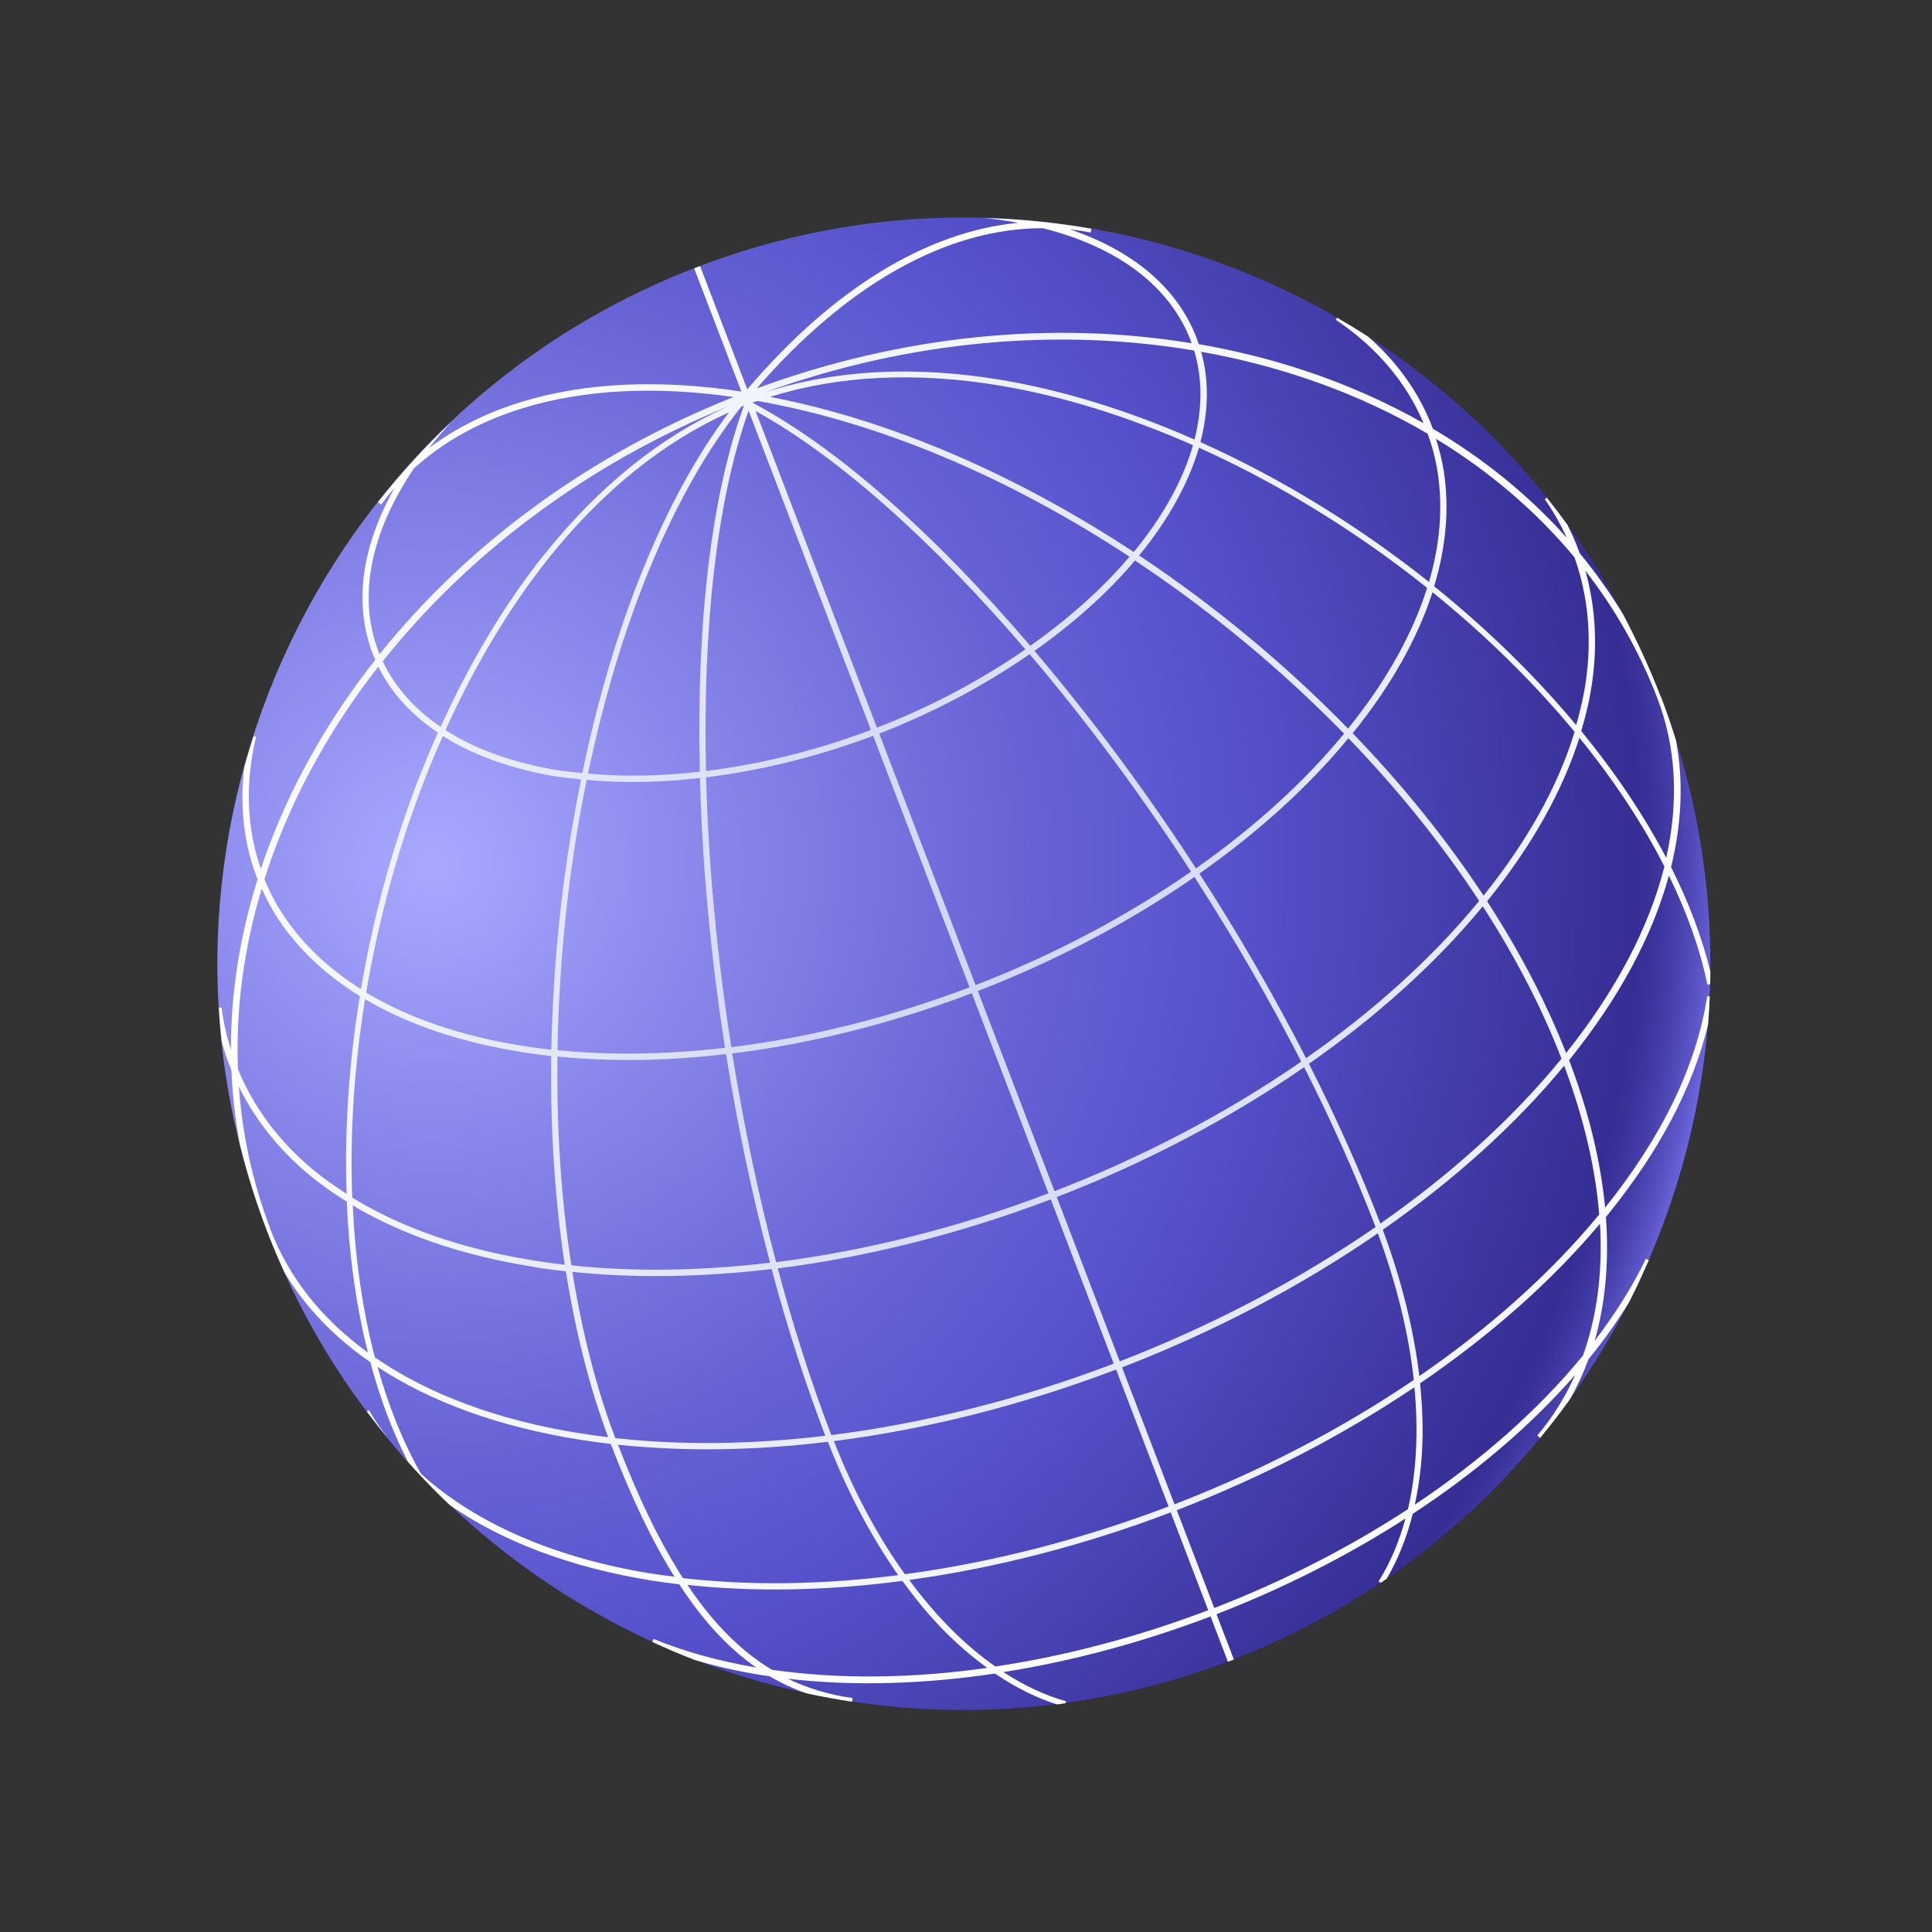 <?xml version="1.0" encoding="UTF-8"?>
<svg xmlns="http://www.w3.org/2000/svg" width="244" height="244" viewBox="0 0 244 244" fill="none">
  <rect x="0" y="0" width="244" height="244" fill="#333333" stroke="none"/>
  <path d="M33.711 155.438C15.096 106.855 39.401 52.361 88.018 33.732C136.636 15.103 191.127 39.389 209.748 87.986C228.368 136.582 204.058 191.062 155.441 209.691C106.823 228.32 52.332 204.034 33.711 155.438Z" fill="url(#paint0_radial_3_211)"></path>
  <path style="mix-blend-mode:multiply" d="M46.333 178.269C47.2 179.412 48.08 180.55 48.992 181.644C48.111 180.506 47.314 179.337 46.603 178.102L46.328 178.255L46.333 178.269ZM209.735 87.99C208.351 84.38 206.74 80.92 204.984 77.58C203.345 74.876 201.52 72.308 199.502 69.86C199.064 68.632 198.542 67.436 197.956 66.28C197.112 65.112 196.245 63.969 195.362 62.864L195.098 63.044C196.184 64.595 197.09 66.215 197.869 67.916C193.112 62.584 187.439 57.968 180.956 54.138C179.328 49.764 176.589 45.848 172.812 42.536C171.523 41.697 170.203 40.903 168.874 40.127L168.702 40.383C173.918 43.889 177.642 48.348 179.785 53.444C175.104 50.796 170.032 48.535 164.601 46.745C160.312 45.327 155.883 44.248 151.392 43.462C151.291 43.199 151.223 42.94 151.123 42.677C148.711 36.383 143.122 31.655 135.089 28.958C135.971 29.064 136.859 29.184 137.739 29.37L137.84 28.888C133.368 28.11 128.825 27.646 124.242 27.53C125.344 27.631 126.415 27.776 127.478 27.94C127.851 28.003 128.211 28.072 128.571 28.14C117.033 29.261 105.178 36.469 94.38 49.173L88.417 33.611C88.293 33.658 88.168 33.706 88.044 33.754C87.919 33.801 87.795 33.849 87.67 33.897L93.628 49.446C83.286 47.888 73.983 48.295 66.021 50.712C61.539 52.064 57.611 54.029 54.227 56.547C54.418 56.3 54.603 56.038 54.813 55.799C55.494 54.967 56.222 54.133 56.969 53.307C53.628 56.475 50.553 59.843 47.737 63.428L48.135 63.72C48.68 62.988 49.24 62.297 49.839 61.623C45.652 69.003 44.658 76.268 47.07 82.563C47.171 82.825 47.294 83.064 47.395 83.327C44.565 86.918 42.005 90.675 39.762 94.596C36.917 99.557 34.649 104.614 32.941 109.726C31.164 104.633 30.928 98.964 32.342 93.044L32.03 92.974C31.609 94.277 31.212 95.603 30.848 96.932C30.257 101.934 30.814 106.702 32.531 111.057C30.276 118.22 29.145 125.459 29.164 132.59C28.623 130.846 28.206 129.055 27.98 127.222L27.649 127.269C27.725 128.668 27.847 130.065 27.989 131.47C28.325 132.721 28.736 133.96 29.225 135.153C29.36 138.322 29.719 141.452 30.306 144.559C31.218 148.223 32.345 151.868 33.728 155.479C34.417 157.277 35.165 159.021 35.954 160.749C38.571 165.093 42.209 168.871 46.772 172.04C47.98 176.559 49.533 180.739 51.463 184.489C51.113 184.116 50.755 183.761 50.419 183.382C50.766 183.789 51.134 184.171 51.489 184.558C51.489 184.558 51.5 184.586 51.505 184.6C52.093 185.263 52.699 185.935 53.309 186.574C54.436 187.776 55.594 188.935 56.794 190.077C63.49 194.714 72.164 198.006 82.386 199.625C83.501 199.801 84.638 199.952 85.784 200.084C88.763 204.67 91.96 208.125 95.493 210.594C90.771 209.786 86.421 208.581 82.542 206.99L82.385 207.368C84.157 208.18 85.945 208.954 87.768 209.652C90.434 210.439 93.254 211.088 96.23 211.565C96.552 211.617 96.868 211.654 97.183 211.692C98.662 212.569 100.204 213.279 101.819 213.85C103.723 214.262 105.653 214.618 107.608 214.916L107.667 214.449C104.737 214.049 102.046 213.239 99.515 212.02C107.818 212.979 116.676 212.694 125.657 211.363C128.224 213.092 130.844 214.42 133.499 215.259C133.863 215.215 134.208 215.162 134.566 215.104L134.63 214.857C131.947 214.109 129.307 212.852 126.728 211.175C135.495 209.783 144.34 207.393 152.89 204.149L155.084 209.876C155.209 209.828 155.333 209.78 155.458 209.733C155.582 209.685 155.707 209.637 155.831 209.589L153.637 203.862C162.041 200.611 170.126 196.529 177.498 191.785C176.698 194.709 175.582 197.389 174.109 199.715L174.384 199.895C174.634 199.719 174.876 199.563 175.126 199.388C176.549 196.971 177.652 194.216 178.415 191.195C186.28 186.04 193.281 180.121 198.947 173.619C197.709 176.394 196.124 178.968 194.158 181.292L194.514 181.6C195.845 179.979 197.133 178.328 198.338 176.628C199.221 175.037 199.996 173.376 200.619 171.646C200.65 171.602 200.686 171.572 200.731 171.524C202.64 169.174 204.313 166.788 205.779 164.402C206.655 162.67 207.46 160.918 208.24 159.144L207.871 158.968C206.213 162.427 204.02 165.9 201.399 169.332C202.766 164.573 203.228 159.319 202.816 153.686C202.9 153.575 202.995 153.491 203.079 153.379C209.588 145.349 213.822 137.301 215.716 129.405C215.819 128.223 215.875 127.044 215.931 125.864L215.609 125.813C214.264 134.562 209.926 143.538 202.718 152.518C202.16 146.672 200.656 140.427 198.168 133.892C204.475 126.081 208.706 118.194 210.772 110.58C213.046 115.23 214.704 119.846 215.639 124.358L215.992 124.286C216.011 123.755 216.002 123.235 216.007 122.71C214.967 118.38 213.271 113.954 211.044 109.508C212.409 103.957 212.631 98.573 211.66 93.472C211.093 91.658 210.478 89.847 209.789 88.049L209.735 87.99ZM93.959 51.222C89.849 62.49 87.936 78.58 88.379 97.463C83.543 98.015 78.791 98.123 74.265 97.7C78.123 79.231 84.716 62.554 93.605 51.374C93.729 51.326 93.849 51.265 93.959 51.222ZM68.694 70.073C63.759 76.247 59.343 83.65 55.653 91.791C52.356 89.564 49.873 86.771 48.341 83.519C59.039 70.06 73.984 58.654 92.048 51.288C83.518 55.08 75.656 61.361 68.699 70.087L68.694 70.073ZM92.064 52.075C83.932 62.87 77.437 78.891 73.539 97.629C72.583 97.535 71.626 97.442 70.687 97.31C64.957 96.396 60.086 94.661 56.258 92.209C59.934 84.075 64.347 76.704 69.254 70.54C76.065 62.013 83.735 55.854 92.05 52.081L92.064 52.075ZM70.562 98.103C71.493 98.254 72.439 98.32 73.387 98.433C72.541 102.564 71.824 106.821 71.242 111.185C70.293 118.401 69.769 125.567 69.628 132.569C68.416 132.431 67.199 132.279 66.013 132.083C58.256 130.851 51.607 128.576 46.249 125.362C47.555 117.627 49.533 109.825 52.224 102.227C53.355 99.049 54.584 95.96 55.925 92.956C59.838 95.422 64.771 97.197 70.568 98.117L70.562 98.103ZM65.888 132.876C67.121 133.07 68.357 133.231 69.616 133.367C69.491 142.569 70.07 151.453 71.322 159.73C70.044 159.585 68.77 159.407 67.518 159.205C58.443 157.764 50.735 155.086 44.486 151.246C44.175 143.227 44.721 134.752 46.108 126.193C51.502 129.377 58.145 131.639 65.883 132.862L65.888 132.876ZM67.398 160.012C68.736 160.23 70.09 160.409 71.461 160.55C72.678 168.158 74.448 175.222 76.808 181.504C75.643 181.363 74.492 181.218 73.358 181.033C62.866 179.374 54.099 176.086 47.345 171.424C45.795 165.514 44.872 159.046 44.548 152.237C50.801 155.965 58.455 158.584 67.407 159.993L67.398 160.012ZM72.285 160.63C80.334 161.465 88.822 161.29 97.446 160.27C99.427 167.634 101.695 174.713 104.228 181.325C95.124 182.418 86.166 182.566 77.709 181.619C75.284 175.25 73.499 168.145 72.291 160.644L72.285 160.63ZM72.16 159.806C70.861 151.404 70.285 142.487 70.402 133.431C77.22 134.118 84.406 133.982 91.695 133.125C93.139 142.154 95.007 151.004 97.251 159.472C88.647 160.501 80.181 160.651 72.16 159.806ZM70.409 132.619C70.588 121.16 71.844 109.526 74.093 98.495C78.686 98.925 83.504 98.824 88.4 98.264C88.497 102.162 88.702 106.176 89.01 110.294C89.564 117.664 90.424 125.045 91.566 132.333C84.318 133.175 77.18 133.309 70.395 132.625L70.409 132.619ZM52.287 59.147C56.072 55.729 60.734 53.15 66.224 51.49C73.862 49.182 82.756 48.741 92.654 50.136C74.629 57.312 59.19 68.59 47.944 82.608C47.902 82.498 47.841 82.378 47.798 82.268C45.164 75.392 46.772 67.288 52.287 59.147ZM47.781 84.21C49.403 87.491 51.96 90.271 55.301 92.528C53.943 95.571 52.675 98.722 51.532 101.952C48.867 109.494 46.886 117.249 45.587 124.917C41.554 122.386 38.275 119.295 35.87 115.711C34.87 114.222 34.065 112.659 33.398 111.042C36.38 101.635 41.261 92.546 47.775 84.196L47.781 84.21ZM33.056 112.221C33.669 113.572 34.357 114.911 35.2 116.158C37.726 119.934 41.171 123.167 45.447 125.796C44.05 134.327 43.502 142.755 43.78 150.771C42.289 149.819 40.856 148.813 39.532 147.718C35.203 144.126 32.03 139.821 30.055 135.041C29.752 127.415 30.807 119.73 33.056 112.221ZM34.095 155.069C31.883 149.253 30.606 143.27 30.166 137.235C32.216 141.384 35.163 145.141 39.01 148.346C40.481 149.576 42.102 150.7 43.796 151.764C44.079 158.509 44.981 164.922 46.46 170.812C40.635 166.587 36.414 161.287 34.081 155.074L34.095 155.069ZM82.504 198.771C70.183 196.813 60.111 192.439 53.172 186.134C50.9 182.151 49.071 177.585 47.68 172.629C54.41 177.062 63.025 180.202 73.234 181.827C74.519 182.032 75.821 182.2 77.136 182.362C79.713 189.085 82.358 194.623 85.179 199.126C84.278 199.012 83.382 198.911 82.498 198.757L82.504 198.771ZM78.046 182.457C86.515 183.353 95.454 183.196 104.553 182.089C107.001 188.354 110.015 194.068 113.434 198.929C104.1 200.126 94.899 200.304 86.247 199.304C83.371 194.822 80.673 189.272 78.051 182.471L78.046 182.457ZM97.471 210.868C93.559 208.528 90.068 205.011 86.815 200.165C95.474 201.099 104.644 200.885 113.968 199.66C115.071 201.173 116.195 202.615 117.375 203.955C119.681 206.577 122.139 208.808 124.683 210.642C115.289 211.973 106.059 212.114 97.476 210.882L97.471 210.868ZM152.588 203.36C143.817 206.689 134.701 209.119 125.712 210.47C121.835 207.767 118.163 204.065 114.826 199.538C125.862 198.022 137.077 195.105 147.854 191.007L152.588 203.36ZM147.568 190.26C136.707 194.39 125.386 197.316 114.278 198.812C110.839 194.022 107.807 188.346 105.314 182.004C117.195 180.497 129.321 177.39 140.956 172.963L147.582 190.255L147.568 190.26ZM140.656 172.221C129.02 176.648 116.876 179.747 104.989 181.24C102.44 174.586 100.185 167.502 98.226 160.193C109.716 158.741 121.457 155.75 132.705 151.472L140.661 172.235L140.656 172.221ZM132.414 150.711C121.193 154.978 109.48 157.959 98.018 159.401C95.75 150.83 93.899 141.942 92.475 133.048C102.553 131.804 112.852 129.19 122.73 125.437L132.414 150.711ZM122.444 124.69C112.621 128.422 102.377 131.015 92.36 132.251C90.546 120.683 89.459 109.106 89.175 98.174C96.206 97.304 103.379 95.523 110.274 92.929L122.449 124.704L122.444 124.69ZM109.987 92.182C103.182 94.758 96.11 96.516 89.167 97.368C88.752 79.425 90.471 63.283 94.542 51.872L109.987 92.182ZM181.369 55.423C188.06 59.506 193.98 64.52 198.851 70.395C200.571 75.257 201.081 80.566 200.27 86.112C200.012 87.924 199.581 89.74 199.061 91.573C193.92 85.404 187.87 79.473 181.125 74.046C182.623 69.093 183.052 64.249 182.361 59.628C182.143 58.188 181.781 56.788 181.355 55.428L181.369 55.423ZM150.848 55.505C142.582 51.867 134.278 49.29 126.409 47.974C115.441 46.148 105.45 46.708 96.588 49.549C115.013 42.917 133.808 41.395 150.813 44.271C151.868 47.769 151.861 51.563 150.862 55.5L150.848 55.505ZM151.419 56.539C154.334 57.85 157.254 59.301 160.143 60.875C167.291 64.783 174.053 69.3 180.233 74.245C178.402 80.071 175.063 86.062 170.25 92.015C162.306 83.875 153.357 76.468 143.856 70.146C143.91 70.078 143.968 70.024 144.013 69.975C147.657 65.485 150.135 60.934 151.419 56.539ZM126.291 48.701C134.141 50.009 142.412 52.582 150.664 56.226C149.433 60.553 146.99 65.027 143.39 69.468C143.323 69.541 143.242 69.62 143.18 69.707C128.537 60.072 112.655 53.085 97.251 50.12C105.886 47.43 115.625 46.918 126.291 48.701ZM169.748 92.652C164.628 98.881 158.246 104.594 151.049 109.668C147.023 103.469 142.701 97.368 138.183 91.5C135.671 88.258 133.166 85.157 130.652 82.201C135.483 78.78 139.828 74.957 143.34 70.788C152.855 77.105 161.809 84.525 169.753 92.665L169.748 92.652ZM170.309 93.246C176.546 99.708 182.119 106.631 186.811 113.781C180.842 121.065 173.372 127.751 164.949 133.643C160.96 125.844 156.444 117.992 151.477 110.329C158.716 105.239 165.133 99.496 170.29 93.237L170.309 93.246ZM170.83 92.618C175.652 86.645 179.024 80.658 180.918 74.792C187.68 80.26 193.726 86.224 198.864 92.425C196.782 99.252 192.931 106.185 187.363 113.109C182.658 105.965 177.076 99.061 170.844 92.612L170.83 92.618ZM180.319 54.794C180.887 56.401 181.325 58.042 181.583 59.751C182.242 64.163 181.854 68.785 180.472 73.503C174.308 68.599 167.584 64.1 160.486 60.236C157.553 58.631 154.58 57.169 151.608 55.832C152.639 51.852 152.704 48.004 151.697 44.424C162.103 46.275 171.814 49.788 180.313 54.781L180.319 54.794ZM131.687 28.818C141.183 31.192 147.748 36.148 150.372 42.996C150.414 43.107 150.462 43.231 150.491 43.347C132.776 40.442 113.782 42.358 95.571 49.05C107.045 35.833 119.613 28.828 131.687 28.818ZM95.655 50.636C111.379 53.4 127.673 60.467 142.648 70.307C139.161 74.42 134.889 78.182 130.122 81.564C117.823 67.192 105.623 56.478 95.022 50.847C95.229 50.767 95.448 50.715 95.655 50.636ZM95.43 51.912C106.017 57.755 117.952 68.523 129.499 82.009C123.818 85.946 117.455 89.305 110.754 91.904L95.425 51.898L95.43 51.912ZM111.04 92.651C117.824 90.02 124.279 86.611 130.033 82.613C137.112 90.942 144.053 100.276 150.415 110.086C142.19 115.791 132.915 120.662 123.21 124.412L111.035 92.637L111.04 92.651ZM123.496 125.159C133.256 121.388 142.573 116.501 150.848 110.76C155.732 118.328 160.295 126.178 164.335 134.069C154.903 140.602 144.296 146.142 133.18 150.433L123.496 125.159ZM133.466 151.18C144.61 146.878 155.239 141.314 164.704 134.784C168.125 141.517 171.157 148.271 173.696 154.897C173.707 154.925 173.712 154.939 173.723 154.967C163.935 161.731 152.935 167.485 141.417 171.93L133.461 151.166L133.466 151.18ZM141.709 172.691C153.226 168.246 164.218 162.511 174.011 155.76C176.385 162.164 177.909 168.418 178.552 174.279C169.355 180.516 159.077 185.834 148.334 189.982L141.709 172.691ZM177.807 190.603C170.279 195.518 161.993 199.74 153.354 203.082L148.621 190.729C159.28 186.613 169.486 181.354 178.634 175.199C179.157 180.789 178.89 186.016 177.813 190.617L177.807 190.603ZM199.91 171.204C194.204 178.181 186.921 184.525 178.683 190.03C179.358 186.947 179.705 183.626 179.666 180.087C179.65 178.348 179.528 176.538 179.349 174.703C188.079 168.741 195.844 161.958 202.066 154.545C202.428 160.625 201.704 166.233 199.915 171.217L199.91 171.204ZM201.959 153.396C195.774 160.906 188.008 167.769 179.252 173.789C178.552 167.902 176.985 161.617 174.634 155.315C183.463 149.156 191.286 142.193 197.546 134.59C200.019 141.21 201.498 147.513 201.973 153.391L201.959 153.396ZM174.337 154.541C171.803 147.928 168.766 141.16 165.313 134.345C173.764 128.441 181.252 121.765 187.263 114.464C191.316 120.732 194.697 127.195 197.207 133.705C190.976 141.343 183.156 148.354 174.332 154.527L174.337 154.541ZM197.79 132.99C195.238 126.495 191.873 120.075 187.812 113.825C193.405 106.923 197.294 100.008 199.47 93.177C203.795 98.5 207.432 103.976 210.206 109.433C208.282 117.087 204.116 125.061 197.79 132.99ZM210.439 108.344C207.613 102.955 203.993 97.568 199.7 92.328C200.313 90.284 200.786 88.246 201.072 86.217C201.784 81.281 201.466 76.516 200.224 72.074C203.954 76.88 207.013 82.212 209.263 88.044C211.698 94.314 212.042 101.178 210.434 108.33L210.439 108.344Z" fill="url(#paint1_radial_3_211)"></path>
  <defs>
    <radialGradient id="paint0_radial_3_211" cx="0" cy="0" r="1" gradientUnits="userSpaceOnUse" gradientTransform="translate(54.571 108.768) rotate(-20.965) scale(166.019 165.947)">
      <stop stop-color="#A9A9FF"></stop>
      <stop offset="0.16" stop-color="#908EEF"></stop>
      <stop offset="0.46" stop-color="#6662D5"></stop>
      <stop offset="0.61" stop-color="#5652CC"></stop>
      <stop offset="0.92" stop-color="#362E94"></stop>
      <stop offset="0.93" stop-color="#3A329A"></stop>
      <stop offset="0.95" stop-color="#463FAB"></stop>
      <stop offset="0.97" stop-color="#5B55C7"></stop>
      <stop offset="0.99" stop-color="#7773EE"></stop>
      <stop offset="1" stop-color="#807DFB"></stop>
    </radialGradient>
    <radialGradient id="paint1_radial_3_211" cx="0" cy="0" r="1" gradientUnits="userSpaceOnUse" gradientTransform="translate(121.717 121.717) rotate(-20.965) scale(94.258 94.217)">
      <stop stop-color="#D1D7F3"></stop>
      <stop offset="0.28" stop-color="#D6DBF4"></stop>
      <stop offset="0.63" stop-color="#E6EAF8"></stop>
      <stop offset="1" stop-color="white"></stop>
    </radialGradient>
  </defs>
</svg>
